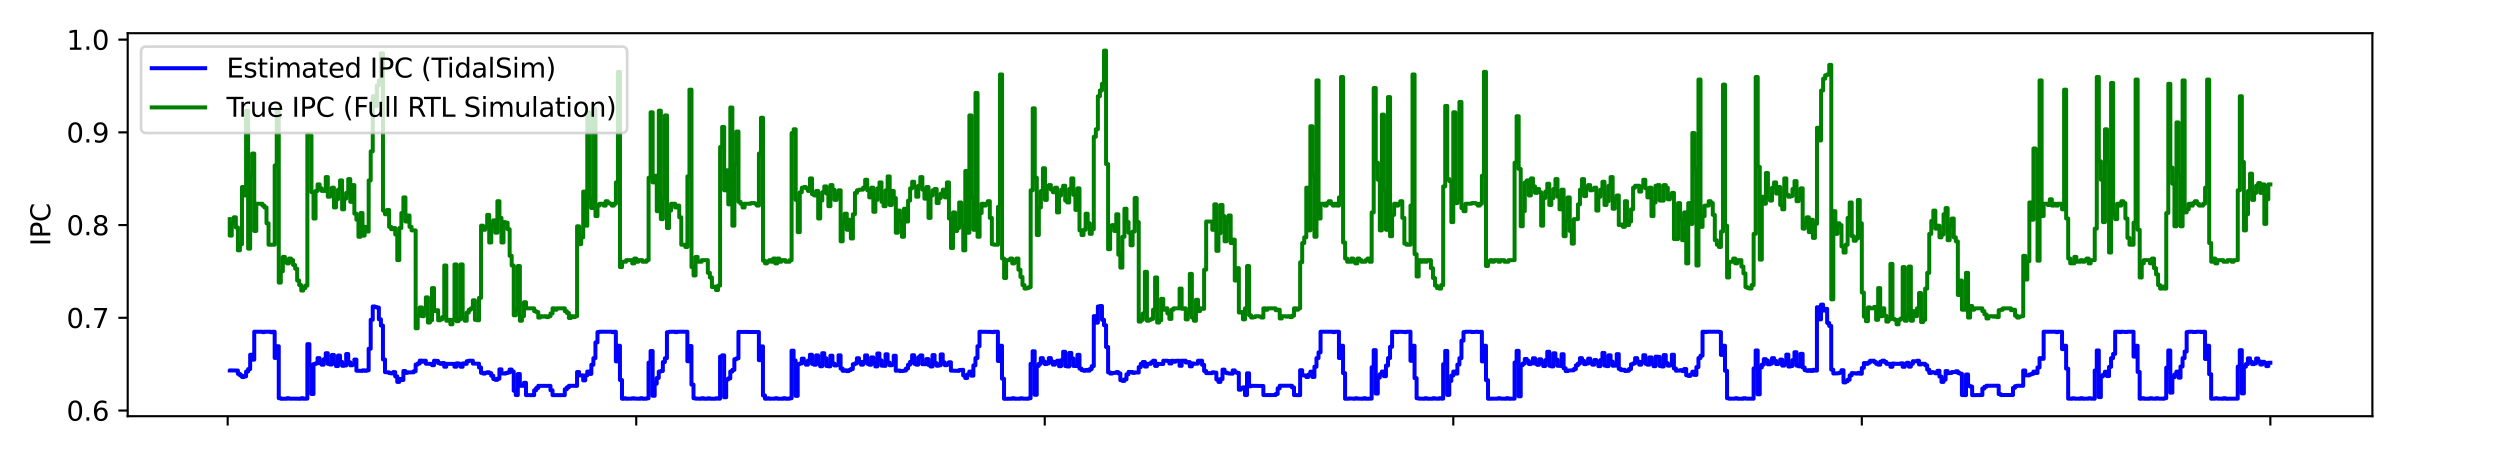 <?xml version="1.0" encoding="UTF-8" standalone="no"?>
<svg
   width="936pt"
   height="168.26pt"
   viewBox="0 0 936 168.26"
   version="1.1"
   id="svg262"
   sodipodi:docname="coremark_results_truncated.svg"
   inkscape:version="1.4 (e7c3feb100, 2024-10-09)"
   xmlns:inkscape="http://www.inkscape.org/namespaces/inkscape"
   xmlns:sodipodi="http://sodipodi.sourceforge.net/DTD/sodipodi-0.dtd"
   xmlns:xlink="http://www.w3.org/1999/xlink"
   xmlns="http://www.w3.org/2000/svg"
   xmlns:svg="http://www.w3.org/2000/svg"
   xmlns:rdf="http://www.w3.org/1999/02/22-rdf-syntax-ns#"
   xmlns:cc="http://creativecommons.org/ns#"
   xmlns:dc="http://purl.org/dc/elements/1.1/">
  <rect x="0" y="0" width="936" height="168.26" fill="#333333" stroke="none"/>
  <sodipodi:namedview
     id="namedview262"
     pagecolor="#ffffff"
     bordercolor="#000000"
     borderopacity="0.25"
     inkscape:showpageshadow="2"
     inkscape:pageopacity="0.0"
     inkscape:pagecheckerboard="0"
     inkscape:deskcolor="#d1d1d1"
     inkscape:document-units="pt"
     inkscape:zoom="1.5333333"
     inkscape:cx="573.58696"
     inkscape:cy="301.95652"
     inkscape:window-width="3072"
     inkscape:window-height="1682"
     inkscape:window-x="0"
     inkscape:window-y="0"
     inkscape:window-maximized="0"
     inkscape:current-layer="svg262" />
  <defs
     id="defs1">
    <style
       type="text/css"
       id="style1">*{stroke-linejoin: round; stroke-linecap: butt}</style>
  </defs>
  <g
     id="figure_1">
    <g
       id="patch_1"
       transform="scale(1,0.467)"
       style="stroke-width:1.463">
      <path
         d="M 0,360 H 936 V 0 H 0 Z"
         style="fill:#ffffff;stroke-width:2.14"
         id="path1" />
    </g>
    <g
       id="axes_1">
      <g
         id="patch_2">
        <path
           d="M 47.81,155.82 H 888.22 V 12.439 H 47.81 Z"
           style="fill:#ffffff"
           id="path2" />
      </g>
      <g
         id="matplotlib.axis_1">
        <g
           id="xtick_1">
          <g
             id="line2d_1">
            <defs
               id="defs2">
              <path
                 id="me375d8b951"
                 d="M 0,0 V 3.5"
                 style="stroke:#000000;stroke-width:0.8" />
            </defs>
            <g
               id="g2">
              <use
                 xlink:href="#me375d8b951"
                 x="85.246"
                 y="155.82"
                 style="stroke:#000000;stroke-width:0.8"
                 id="use2" />
            </g>
          </g>
        </g>
        <g
           id="xtick_2">
          <g
             id="line2d_2">
            <g
               id="g3">
              <use
                 xlink:href="#me375d8b951"
                 x="238.2"
                 y="155.82"
                 style="stroke:#000000;stroke-width:0.8"
                 id="use3" />
            </g>
          </g>
        </g>
        <g
           id="xtick_3">
          <g
             id="line2d_3">
            <g
               id="g4">
              <use
                 xlink:href="#me375d8b951"
                 x="391.155"
                 y="155.82"
                 style="stroke:#000000;stroke-width:0.8"
                 id="use4" />
            </g>
          </g>
        </g>
        <g
           id="xtick_4">
          <g
             id="line2d_4">
            <g
               id="g5">
              <use
                 xlink:href="#me375d8b951"
                 x="544.11"
                 y="155.82"
                 style="stroke:#000000;stroke-width:0.8"
                 id="use5" />
            </g>
          </g>
        </g>
        <g
           id="xtick_5">
          <g
             id="line2d_5">
            <g
               id="g6">
              <use
                 xlink:href="#me375d8b951"
                 x="697.065"
                 y="155.82"
                 style="stroke:#000000;stroke-width:0.8"
                 id="use6" />
            </g>
          </g>
        </g>
        <g
           id="xtick_6">
          <g
             id="line2d_6">
            <g
               id="g7">
              <use
                 xlink:href="#me375d8b951"
                 x="850.02"
                 y="155.82"
                 style="stroke:#000000;stroke-width:0.8"
                 id="use7" />
            </g>
          </g>
        </g>
      </g>
      <g
         id="matplotlib.axis_2">
        <g
           id="ytick_1">
          <g
             id="line2d_7">
            <defs
               id="defs7">
              <path
                 id="m69e40cefb6"
                 d="M 0,0 H -3.5"
                 style="stroke:#000000;stroke-width:0.8" />
            </defs>
            <g
               id="g8">
              <use
                 xlink:href="#m69e40cefb6"
                 x="47.81"
                 y="153.709"
                 style="stroke:#000000;stroke-width:0.8"
                 id="use8" />
            </g>
          </g>
          <g
             id="text_1">
            <!-- 0.6 -->
            <g
               transform="matrix(0.1,0,0,-0.1,24.907,157.508)"
               id="g11">
              <defs
                 id="defs8">
                <path
                   id="DejaVuSans-30"
                   d="m 2034,4250 q -487,0 -733,-480 -245,-479 -245,-1442 0,-959 245,-1439 246,-480 733,-480 491,0 736,480 246,480 246,1439 0,963 -246,1442 -245,480 -736,480 z m 0,500 q 785,0 1199,-621 414,-620 414,-1801 0,-1178 -414,-1799 -414,-620 -1199,-620 -784,0 -1198,620 -414,621 -414,1799 0,1181 414,1801 414,621 1198,621 z"
                   transform="scale(0.016)" />
                <path
                   id="DejaVuSans-2e"
                   d="m 684,794 h 660 V 0 H 684 Z"
                   transform="scale(0.016)" />
                <path
                   id="DejaVuSans-36"
                   d="m 2113,2584 q -425,0 -674,-291 -248,-290 -248,-796 0,-503 248,-796 249,-292 674,-292 425,0 673,292 248,293 248,796 0,506 -248,796 -248,291 -673,291 z m 1253,1979 v -575 q -238,112 -480,171 -242,60 -480,60 -625,0 -955,-422 -329,-422 -376,-1275 184,272 462,417 279,145 613,145 703,0 1111,-427 408,-426 408,-1160 0,-719 -425,-1154 -425,-434 -1131,-434 -810,0 -1238,620 -428,621 -428,1799 0,1106 525,1764 525,658 1409,658 238,0 480,-47 242,-47 505,-140 z"
                   transform="scale(0.016)" />
              </defs>
              <use
                 xlink:href="#DejaVuSans-30"
                 id="use9" />
              <use
                 xlink:href="#DejaVuSans-2e"
                 x="63.623"
                 id="use10" />
              <use
                 xlink:href="#DejaVuSans-36"
                 x="95.41"
                 id="use11" />
            </g>
          </g>
        </g>
        <g
           id="ytick_2">
          <g
             id="line2d_8">
            <g
               id="g12">
              <use
                 xlink:href="#m69e40cefb6"
                 x="47.81"
                 y="118.992"
                 style="stroke:#000000;stroke-width:0.8"
                 id="use12" />
            </g>
          </g>
          <g
             id="text_2">
            <!-- 0.7 -->
            <g
               transform="matrix(0.1,0,0,-0.1,24.907,122.791)"
               id="g15">
              <defs
                 id="defs12">
                <path
                   id="DejaVuSans-37"
                   d="M 525,4666 H 3525 V 4397 L 1831,0 H 1172 L 2766,4134 H 525 Z"
                   transform="scale(0.016)" />
              </defs>
              <use
                 xlink:href="#DejaVuSans-30"
                 id="use13" />
              <use
                 xlink:href="#DejaVuSans-2e"
                 x="63.623"
                 id="use14" />
              <use
                 xlink:href="#DejaVuSans-37"
                 x="95.41"
                 id="use15" />
            </g>
          </g>
        </g>
        <g
           id="ytick_3">
          <g
             id="line2d_9">
            <g
               id="g16">
              <use
                 xlink:href="#m69e40cefb6"
                 x="47.81"
                 y="84.274"
                 style="stroke:#000000;stroke-width:0.8"
                 id="use16" />
            </g>
          </g>
          <g
             id="text_3">
            <!-- 0.8 -->
            <g
               transform="matrix(0.1,0,0,-0.1,24.907,88.074)"
               id="g19">
              <defs
                 id="defs16">
                <path
                   id="DejaVuSans-38"
                   d="m 2034,2216 q -450,0 -708,-241 -257,-241 -257,-662 0,-422 257,-663 258,-241 708,-241 450,0 709,242 260,243 260,662 0,421 -258,662 -257,241 -711,241 z m -631,268 q -406,100 -633,378 -226,279 -226,679 0,559 398,884 399,325 1092,325 697,0 1094,-325 397,-325 397,-884 0,-400 -227,-679 -226,-278 -629,-378 456,-106 710,-416 255,-309 255,-755 Q 3634,634 3220,271 2806,-91 2034,-91 1263,-91 848,271 434,634 434,1313 q 0,446 256,755 257,310 713,416 z m -231,997 q 0,-362 226,-565 227,-203 636,-203 407,0 636,203 230,203 230,565 0,363 -230,566 -229,203 -636,203 -409,0 -636,-203 -226,-203 -226,-566 z"
                   transform="scale(0.016)" />
              </defs>
              <use
                 xlink:href="#DejaVuSans-30"
                 id="use17" />
              <use
                 xlink:href="#DejaVuSans-2e"
                 x="63.623"
                 id="use18" />
              <use
                 xlink:href="#DejaVuSans-38"
                 x="95.41"
                 id="use19" />
            </g>
          </g>
        </g>
        <g
           id="ytick_4">
          <g
             id="line2d_10">
            <g
               id="g20">
              <use
                 xlink:href="#m69e40cefb6"
                 x="47.81"
                 y="49.557"
                 style="stroke:#000000;stroke-width:0.8"
                 id="use20" />
            </g>
          </g>
          <g
             id="text_4">
            <!-- 0.9 -->
            <g
               transform="matrix(0.1,0,0,-0.1,24.907,53.356)"
               id="g23">
              <defs
                 id="defs20">
                <path
                   id="DejaVuSans-39"
                   d="m 703,97 v 575 q 238,-113 481,-172 244,-59 479,-59 625,0 954,420 330,420 377,1277 -181,-269 -460,-413 -278,-144 -615,-144 -700,0 -1108,423 -408,424 -408,1159 0,718 425,1152 425,435 1131,435 810,0 1236,-621 427,-620 427,-1801 Q 3622,1225 3098,567 2575,-91 1691,-91 1453,-91 1209,-44 966,3 703,97 Z m 1256,1978 q 425,0 673,290 249,291 249,798 0,503 -249,795 -248,292 -673,292 -425,0 -673,-292 -248,-292 -248,-795 0,-507 248,-798 248,-290 673,-290 z"
                   transform="scale(0.016)" />
              </defs>
              <use
                 xlink:href="#DejaVuSans-30"
                 id="use21" />
              <use
                 xlink:href="#DejaVuSans-2e"
                 x="63.623"
                 id="use22" />
              <use
                 xlink:href="#DejaVuSans-39"
                 x="95.41"
                 id="use23" />
            </g>
          </g>
        </g>
        <g
           id="ytick_5">
          <g
             id="line2d_11">
            <g
               id="g24">
              <use
                 xlink:href="#m69e40cefb6"
                 x="47.81"
                 y="14.84"
                 style="stroke:#000000;stroke-width:0.8"
                 id="use24" />
            </g>
          </g>
          <g
             id="text_5">
            <!-- 1.0 -->
            <g
               transform="matrix(0.1,0,0,-0.1,24.907,18.639)"
               id="g27">
              <defs
                 id="defs24">
                <path
                   id="DejaVuSans-31"
                   d="M 794,531 H 1825 V 4091 L 703,3866 v 575 l 1116,225 h 631 V 531 H 3481 V 0 H 794 Z"
                   transform="scale(0.016)" />
              </defs>
              <use
                 xlink:href="#DejaVuSans-31"
                 id="use25" />
              <use
                 xlink:href="#DejaVuSans-2e"
                 x="63.623"
                 id="use26" />
              <use
                 xlink:href="#DejaVuSans-30"
                 x="95.41"
                 id="use27" />
            </g>
          </g>
        </g>
        <g
           id="text_6">
          <!-- IPC -->
          <g
             transform="matrix(0,-0.1,-0.1,0,18.827,92.111)"
             id="g30">
            <defs
               id="defs27">
              <path
                 id="DejaVuSans-49"
                 d="m 628,4666 h 631 V 0 H 628 Z"
                 transform="scale(0.016)" />
              <path
                 id="DejaVuSans-50"
                 d="M 1259,4147 V 2394 h 794 q 441,0 681,228 241,228 241,650 0,419 -241,647 -240,228 -681,228 z m -631,519 h 1425 q 785,0 1186,-355 402,-355 402,-1039 0,-691 -402,-1044 -401,-353 -1186,-353 H 1259 V 0 H 628 Z"
                 transform="scale(0.016)" />
              <path
                 id="DejaVuSans-43"
                 d="m 4122,4306 v -665 q -319,297 -680,443 -361,147 -767,147 -800,0 -1225,-489 -425,-489 -425,-1414 0,-922 425,-1411 425,-489 1225,-489 406,0 767,147 361,147 680,444 V 359 Q 3791,134 3420,21 3050,-91 2638,-91 1578,-91 968,557 359,1206 359,2328 q 0,1125 609,1773 610,649 1670,649 418,0 788,-111 371,-111 696,-333 z"
                 transform="scale(0.016)" />
            </defs>
            <use
               xlink:href="#DejaVuSans-49"
               id="use28" />
            <use
               xlink:href="#DejaVuSans-50"
               x="29.492"
               id="use29" />
            <use
               xlink:href="#DejaVuSans-43"
               x="89.795"
               id="use30" />
          </g>
        </g>
      </g>
      <g
         id="line2d_12">
        <path
           d="m 86.01,138.699 v -0.02 l 3.059,0.057 v 1.237 h 0.765 v 0.555 h 0.765 v 0.634 h 0.765 v -0.24 h 0.765 v -1.816 h 0.765 v -0.908 h 0.765 v -5.375 h 0.765 v 1.835 h 0.765 v -10.463 l 3.059,0.003 v 0.141 h 0.765 v -0.141 h 2.294 v 0.195 h 0.765 v -0.195 h 0.765 v 9.817 h 0.765 v -4.384 h 0.765 v 19.46 h 0.765 v 0.195 h 2.294 v -0.186 h 0.765 v 0.151 l 4.589,0.035 v -0.195 h 0.765 v 0.195 l 1.53,-0.035 v -20.417 h 0.765 v 7.834 h 0.765 v 10.853 h 0.765 v -11.221 h 0.765 v -0.245 h 0.765 v -1.975 h 0.765 v 1.898 h 0.765 v 0.562 h 0.765 v -2.032 h 0.765 v -2.263 h 0.765 v 3.991 h 0.765 v 0.234 h 0.765 v -3.591 h 0.765 v 3.168 h 0.765 v 1.015 h 0.765 v -3.939 h 0.765 v 2.351 h 0.765 v 1.466 h 0.765 v -0.125 h 0.765 v -4.28 h 0.765 v 3.099 h 0.765 v 1.123 h 0.765 v -0.252 h 0.765 v -1.886 h 0.765 v 4.168 l 2.294,0.079 v -0.21 h 0.765 v 0.173 h 0.765 v -0.205 h 0.765 v -8.043 h 0.765 v -10.863 h 0.765 v -4.988 h 0.765 v 0.215 h 0.765 v 0.221 h 0.765 v 4.374 h 0.765 v 2.349 h 0.765 v 12.685 h 0.765 v 4.757 l 1.53,0.087 v 0.26 h 0.765 v 0.123 h 0.765 v -0.492 h 0.765 v 1.604 h 0.765 v 2.074 h 0.765 v -1.108 h 0.765 v 0.381 h 0.765 v -3.354 h 0.765 v 0.696 h 0.765 v -0.182 l 2.294,-0.025 v -0.405 h 0.765 v -2.506 h 0.765 v -0.4 h 0.765 v -1.076 h 0.765 v 0.423 h 0.765 v -0.38 h 0.765 v 1.132 l 2.294,0.04 v 0.494 h 0.765 v -1.667 l 1.53,0.093 v 0.779 h 0.765 v 0.301 h 0.765 v -0.314 h 0.765 v 1.387 h 0.765 v -1.076 h 3.059 v 1.071 h 0.765 V 136.03 h 0.765 v 0.193 h 0.765 v 1.091 h 0.765 v -1.251 h 0.765 v 0.156 h 0.765 v -0.991 h 0.765 v -0.178 h 1.53 v 1.077 l 2.294,0.041 v 1.421 h 0.765 v 2.012 h 0.765 v 0.263 h 0.765 v -0.288 h 0.765 v -0.204 h 0.765 v 0.334 h 0.765 v 0.973 h 0.765 v 1.206 h 0.765 v 0.333 h 0.765 v -0.455 h 0.765 v -3.478 h 0.765 v 1.514 l 1.53,0.076 v -0.23 h 0.765 v -0.192 h 0.765 v -1.1 h 0.765 v 0.765 h 0.765 v 7.175 h 0.765 v 1.61 h 0.765 v -7.883 h 0.765 v 4.424 h 1.53 v -1.131 h 0.765 v 4.632 h 3.059 v -1.838 h 0.765 v -0.84 h 0.765 v -0.807 h 4.589 v 1.656 h 0.765 v 1.83 h 4.589 v -2.207 h 0.765 v -0.702 h 0.765 v -0.592 l 3.059,0.015 v -5.177 h 0.765 v 1.261 l 1.53,-0.007 v 1.88 h 0.765 v -1.882 h 0.765 v -1.429 h 0.765 v 0.887 h 0.765 v -3.424 h 0.765 v -2.467 h 0.765 v -5.9 h 0.765 v -3.862 h 0.765 v -0.141 h 4.589 v 0.141 h 0.765 v -0.141 h 0.765 v 11.104 h 0.765 v -5.857 h 0.765 v 12.829 h 0.765 v 7.012 h 0.765 v -0.163 h 0.765 v 0.163 l 2.294,-0.035 v -0.151 h 0.765 v 0.151 l 2.294,0.035 v -0.195 h 0.765 v 0.195 h 1.53 v -0.173 h 0.765 v -13.337 h 0.765 v -4.35 h 0.765 v 16.751 h 0.765 v -4.523 h 0.765 v -2.15 h 0.765 v -2.397 h 0.765 v -0.205 h 0.765 v -3.349 h 0.765 v -1.432 h 0.765 V 124.375 h 0.765 v -0.154 l 2.294,-0.024 v 0.141 h 0.765 v -0.141 h 3.824 v 11.047 h 0.765 v -5.69 h 0.765 v 14.454 h 0.765 v 5.091 h 0.765 v 0.151 l 2.294,0.035 v -0.195 h 0.765 v 0.195 h 1.53 v -0.163 h 0.765 v 0.163 l 2.294,-1.1e-4 v -0.186 h 0.765 v 0.151 h 0.765 v -15.729 h 0.765 v -0.488 h 0.765 v 15.705 h 0.765 v -6.632 h 0.765 v -0.429 h 0.765 v -2.571 h 0.765 v -0.622 h 0.765 v -3.987 h 0.765 v -0.326 h 0.765 v -9.903 l 7.648,0.043 v 10.536 h 0.765 v -5.155 h 0.765 v 18.374 h 0.765 v 1.218 h 0.765 v -0.163 h 0.765 v 0.163 l 2.294,-0.035 v -0.151 h 0.765 v 0.186 h 2.294 v -0.195 h 0.765 v 0.195 h 1.53 v -0.173 h 0.765 v -17.824 h 0.765 v 3.715 h 0.765 v 13.215 h 0.765 v -11.89 h 0.765 v -0.236 h 0.765 v -1.815 h 0.765 v 1.504 h 0.765 v 0.755 h 0.765 v -1.528 h 0.765 v -2.193 h 0.765 v 3.42 h 0.765 v 0.312 h 0.765 v -3.483 h 0.765 v 3.139 h 0.765 v 0.918 h 0.765 v -4.869 h 0.765 v 1.886 h 0.765 v 2.86 h 0.765 v 0.155 h 0.765 v -3.986 h 0.765 v 2.953 h 0.765 v 0.708 h 0.765 v -0.207 h 0.765 v -3.586 h 0.765 v 4.968 h 0.765 v 0.836 h 0.765 v -0.179 h 0.765 v 0.283 h 0.765 v -0.385 h 0.765 v -0.408 h 0.765 v -1.785 h 0.765 v -0.306 h 0.765 v -1.939 h 0.765 v 1.362 h 0.765 v 1.057 h 0.765 v -1.082 h 0.765 v -2.402 h 0.765 v 3.131 h 0.765 v 0.368 h 0.765 v -2.748 h 0.765 v 2.111 h 0.765 v 1.256 h 0.765 v -4.834 h 0.765 v 2.582 h 0.765 v 1.988 l 1.53,0.071 v -4.338 h 0.765 v 3.115 h 0.765 v 0.994 h 0.765 v -0.249 h 0.765 v -3.31 h 0.765 v 5.608 l 1.53,-0.078 v 0.197 l 1.53,-0.051 v -0.143 h 0.765 v -0.759 h 0.765 v -1.428 h 0.765 v -1.055 h 0.765 v -2.488 h 0.765 v 3.189 h 0.765 v 0.339 h 0.765 v -2.758 h 0.765 v -0.697 h 0.765 v 3.292 l 1.53,-0.02 v -1.919 h 0.765 v 2.212 h 0.765 v 0.576 h 0.765 v -4.268 h 0.765 v 2.997 h 0.765 v 0.991 h 0.765 v -0.19 h 0.765 v -4.048 h 0.765 v 2.992 h 0.765 v 1.036 h 0.765 v -0.301 h 0.765 v -0.793 h 0.765 v 3.133 l 3.059,0.091 v -0.298 l 1.53,-0.106 v 2.111 h 0.765 v 0.961 h 0.765 v -1.314 h 0.765 v -1.1 h 0.765 v 1.547 h 0.765 v -3.85 h 0.765 v -2.73 h 0.765 v -4.454 h 0.765 v -5.422 l 4.589,0.07 v 0.071 h 0.765 v -0.141 h 1.53 v 10.954 h 0.765 v -5.707 h 0.765 v 12.344 h 0.765 v 7.515 l 3.059,-0.018 v -0.195 h 0.765 v 0.195 h 2.294 v -0.186 h 0.765 v 0.151 l 2.294,0.035 v -0.195 h 0.765 v -12.876 h 0.765 v -4.714 h 0.765 v 16.311 h 0.765 v -10.817 h 0.765 v -0.796 h 0.765 v -2.113 h 0.765 v 1.253 h 0.765 v 0.961 H 391.92 v -0.239 h 0.765 v -1.99 h 0.765 v 1.272 h 0.765 v 1.201 h 0.765 v -1.058 h 0.765 v -0.424 h 0.765 v 2.039 h 0.765 v -2.252 h 0.765 V 131.694 h 0.765 v 5.344 h 0.765 v 0.177 h 0.765 v -5.087 h 0.765 v 2.076 h 0.765 v 2.803 l 1.53,0.035 v -4.197 h 0.765 v 5.175 h 0.765 v 0.538 h 0.765 v 0.26 h 0.765 v -0.301 h 0.765 v 0.254 h 0.765 v -0.613 h 0.765 v -1.077 h 0.765 V 118.353 h 0.765 v 2.445 h 0.765 v -6.053 h 0.765 v -0.167 h 0.765 v 5.146 h 0.765 v 2.039 h 0.765 v 8.156 h 0.765 v 9.489 h 0.765 v 0.439 h 0.765 v -0.175 l 1.53,-0.101 v -0.257 h 0.765 v 0.491 h 0.765 v 2.527 h 0.765 v 0.276 h 0.765 v -0.588 h 0.765 v -1.877 h 0.765 v -0.905 l 1.53,0.054 v 0.329 h 0.765 v -0.193 l 1.53,0.048 v -2.03 h 0.765 v -1.223 h 0.765 v -0.7 h 0.765 v 1.708 h 0.765 v -1.011 h 1.53 v -0.559 h 0.765 v -0.61 h 0.765 v 1.942 h 0.765 v -0.77 l 2.294,0.059 v -1.232 h 1.53 v 0.115 h 0.765 v 0.918 h 0.765 v -1.01 h 0.765 v 0.343 h 0.765 v -0.343 l 1.53,-0.023 v 1.911 h 0.765 v -1.911 h 1.53 v 0.674 h 0.765 v -0.17 h 0.765 v 1.598 h 0.765 v -1.089 h 0.765 v 0.156 l 1.53,-0.095 v -1.074 h 1.53 v 1.532 h 0.765 v 2.303 h 0.765 v 0.808 l 2.294,0.011 v -0.308 h 0.765 v 0.115 h 0.765 v 2.546 h 0.765 v 0.926 h 0.765 v -1.076 h 0.765 v -3.522 h 0.765 v 1.056 h 0.765 v 0.251 h 0.765 v 0.152 l 1.53,0.046 v -1.221 h 0.765 v 0.729 h 0.765 v 0.212 h 0.765 v 6.293 h 0.765 v -0.673 h 0.765 v -0.197 h 0.765 v 2.868 h 0.765 v -8.155 h 0.765 v 4.861 h 0.765 v -0.165 l 4.589,0.07 v 3.384 l 4.589,0.005 v -0.398 h 0.765 v -2.098 h 0.765 v -0.986 h 4.589 v 0.618 h 0.765 v 2.865 l 2.294,0.042 v -9.342 h 0.765 v 1.9 l 1.53,0.063 v 0.575 h 0.765 v -0.869 h 0.765 v -1.111 h 0.765 v 1.971 h 0.765 v -3.831 h 0.765 v -3.223 h 0.765 v -2.166 h 0.765 v -7.713 h 4.589 v 0.141 h 0.765 v -0.141 h 1.53 v 9.835 h 0.765 v -4.588 h 0.765 v 10.246 h 0.765 v 9.595 l 1.53,-0.02 v -0.114 l 1.53,0.098 v 0.035 h 0.765 v -0.186 h 0.765 v 0.151 l 2.294,0.035 v -0.195 h 0.765 v 0.195 l 2.294,-0.035 V 137.492 h 0.765 v -6.41 h 0.765 v 16.27 h 0.765 v -5.97 h 0.765 v -1.27 h 0.765 v -1.008 h 0.765 v 1.742 h 0.765 v -3.981 h 0.765 v -2.808 h 0.765 v -4.216 h 0.765 v -5.646 h 1.53 v 0.141 h 0.765 v -0.141 l 2.294,0.07 v 0.071 h 0.765 v -0.141 h 1.53 v 10.887 h 0.765 v -5.64 h 0.765 v 12.135 h 0.765 v 7.52 h 0.765 v 0.151 l 2.294,0.035 v -0.195 h 0.765 v 0.195 h 2.294 v -0.186 h 0.765 v 0.151 l 1.53,0.035 v -0.186 h 0.765 v 0.151 h 0.765 v -12.893 h 0.765 v -4.974 h 0.765 V 147.851 h 0.765 v -5.227 h 0.765 v -2.018 H 544.11 v -1.5 h 0.765 v 0.78 h 0.765 v -3.378 h 0.765 v -2.404 h 0.765 v -6.563 h 0.765 v -3.202 h 0.765 v -0.141 h 2.294 v 0.141 l 1.53,-0.071 v -0.07 h 0.765 v 0.114 l 1.53,-0.102 v 11.11 h 0.765 v -5.875 h 0.765 v 12.888 h 0.765 v 6.952 l 3.824,-0.035 v -0.151 h 0.765 v 0.151 l 2.294,0.035 v -0.195 h 0.765 v 0.195 l 2.294,-0.035 v -13.519 h 0.765 v -4.374 h 0.765 v 17.028 h 0.765 v -11.672 h 0.765 v -0.631 h 0.765 v -1.681 h 0.765 v 0.727 h 0.765 v 1.176 h 0.765 v -0.27 h 0.765 v -1.904 h 0.765 v 1.999 h 0.765 v 0.446 h 0.765 v -2.066 h 0.765 v 1.461 h 0.765 v 1.08 h 0.765 v -2.208 h 0.765 v -3.147 h 0.765 v 5.253 h 0.765 v 0.24 h 0.765 v -4.913 h 0.765 v 2.393 h 0.765 v 2.28 l 1.53,0.075 v -4.397 h 0.765 v 5.266 h 0.765 v 1.039 h 0.765 v -0.205 l 2.294,-0.094 v -0.466 h 0.765 v -1.386 h 0.765 v -0.651 h 0.765 v -2.037 h 0.765 v 0.99 h 0.765 v 1.249 h 0.765 v -0.25 h 0.765 v -1.811 h 0.765 v 1.584 h 0.765 v 0.685 h 0.765 v -1.744 h 0.765 v 0.55 h 0.765 v 1.739 h 0.765 v -2.259 h 0.765 v -2.687 h 0.765 v 4.749 h 0.765 v 0.188 h 0.765 v -4.051 h 0.765 v 2.361 h 0.765 v 1.565 l 1.53,-0.073 v -4.291 h 0.765 v 5.538 h 0.765 v 0.448 h 0.765 v -0.149 h 0.765 v 0.488 l 1.53,-0.11 v -0.632 h 0.765 v -1.784 h 0.765 v -0.324 h 0.765 v -1.981 h 0.765 v 1.297 h 0.765 v 1.162 h 0.765 v -1.059 h 0.765 v -2.483 h 0.765 v 3.183 h 0.765 v 0.352 h 0.765 v -2.728 h 0.765 v 2.337 h 0.765 v 0.955 h 0.765 v -3.573 l 1.53,0.097 v 3.392 h 0.765 v 0.201 h 0.765 v -4.271 h 0.765 v 3.027 h 0.765 v 0.948 h 0.765 v -0.181 h 0.765 v -3.923 h 0.765 v 5.175 h 0.765 v 0.817 l 1.53,-0.078 v -0.143 h 0.765 v 0.35 h 0.765 v -0.767 h 0.765 v 2.331 h 0.765 v 0.264 h 0.765 v -0.515 h 0.765 v -1.079 h 0.765 v 1.207 h 0.765 v -2.936 h 0.765 v -3.363 h 0.765 v -0.921 h 0.765 v -8.959 h 0.765 v 0.141 h 0.765 v -0.141 h 4.589 v 0.141 h 0.765 v 8.545 h 0.765 v -3.44 h 0.765 v 9.383 h 0.765 v 10.295 h 0.765 v 0.163 l 2.294,-0.035 v -0.151 h 0.765 v 0.186 h 2.294 v -0.186 h 0.765 v 0.151 l 3.059,0.032 v -11.333 h 0.765 v -6.738 h 0.765 v 16.439 h 0.765 v -10.072 h 0.765 v -1.059 h 0.765 v -2.049 h 0.765 v 0.526 h 0.765 v 1.428 h 0.765 v -0.283 h 0.765 v -2.043 h 0.765 v 0.995 h 0.765 v 1.229 h 0.765 v -0.266 h 0.765 v -1.41 h 0.765 v 2.245 h 0.765 v -0.671 h 0.765 v -3.444 h 0.765 v 4.461 h 0.765 v -0.19 h 0.765 v -2.22 h 0.765 v -2.952 h 0.765 v 5.039 h 0.765 v 0.239 h 0.765 v -4.668 h 0.765 v 5.125 h 0.765 v 0.991 h 0.765 v 0.251 h 0.765 v -0.27 h 0.765 v 0.311 h 0.765 v -0.423 h 0.765 v 0.299 h 0.765 v -23.719 h 0.765 v 4.534 h 0.765 v -5.528 h 0.765 v 2.207 h 0.765 v -0.612 h 0.765 v 5.266 h 0.765 v 1.115 h 0.765 v 16.39 h 0.765 v 1.428 l 1.53,-0.046 v -0.067 h 0.765 v -0.218 h 0.765 v -0.894 h 0.765 v 4.558 h 0.765 v -0.39 h 0.765 v -0.611 h 0.765 V 140.522 h 0.765 v -0.852 l 1.53,0.104 v 0.112 h 0.765 v -0.29 H 696.3 v 0.318 h 0.765 v -2.171 h 0.765 v -1.813 h 0.765 v 0.293 h 0.765 v -0.468 h 0.765 v -0.682 l 1.53,-0.023 v 0.511 h 0.765 v 0.658 h 0.765 v 0.318 h 0.765 v -1.122 h 0.765 v -0.366 h 0.765 v 0.452 h 0.765 v 0.721 l 1.53,-0.004 v 1.107 h 0.765 v -1.223 h 0.765 v 0.119 h 2.294 v -0.193 h 0.765 v 1.308 h 0.765 v -1.115 h 0.765 v -0.392 h 0.765 v 1.453 h 0.765 v -1.061 h 0.765 v -1 l 1.53,0.094 v -0.243 h 0.765 v 1.377 h 0.765 v -0.231 h 1.53 v 0.553 h 0.765 v 1.638 h 0.765 v 1.224 h 0.765 v -0.298 h 0.765 v 0.129 h 0.765 v 0.29 h 0.765 v -0.922 h 0.765 v 2.154 h 0.765 v 1.998 h 0.765 v -0.849 h 0.765 v -3.212 h 0.765 v 0.808 l 1.53,-0.106 v -0.312 l 1.53,-0.018 v -0.285 h 0.765 v 0.631 h 0.765 v 0.289 h 0.765 v 7.971 l 1.53,0.042 v -7.732 h 0.765 v 4.207 h 0.765 v 0.324 h 0.765 v 3.201 l 3.824,-0.042 v -2.442 h 0.765 v -0.653 h 0.765 v -0.388 h 4.589 v 3.131 h 0.765 v 0.353 l 4.589,-0.01 v -2.682 h 0.765 v -0.65 h 0.765 v -0.141 l 2.294,0.024 v -5.729 h 0.765 v 1.804 l 1.53,0.023 v -0.338 h 0.765 v -0.251 h 0.765 v -0.828 h 0.765 v 0.515 h 0.765 v -2.071 h 0.765 v -3.493 h 0.765 v 0.262 h 0.765 v -10.142 h 4.589 v 0.141 h 0.765 v -0.141 h 1.53 v 6.506 h 0.765 v -1.256 h 0.765 v 8.578 h 0.765 v 11.225 l 1.53,0.035 v -0.166 h 0.765 v 0.135 l 2.294,0.03 v -0.195 h 0.765 v 0.195 l 2.294,-0.035 v -0.151 h 0.765 v 0.151 l 1.53,0.035 v -10.566 h 0.765 v -7.509 h 0.765 v 17.479 h 0.765 v -7.753 h 0.765 v -0.649 h 0.765 v -1.117 h 0.765 v 1.634 h 0.765 v -3.437 h 0.765 v -3.29 h 0.765 v -1.572 h 0.765 v -8.308 h 1.53 v 0.141 h 0.765 v -0.141 l 1.53,0.07 v 0.044 h 0.765 v -0.115 l 2.294,0.001 v 9.328 h 0.765 v -4.081 h 0.765 v 9.81 h 0.765 v 10.031 h 0.765 v -0.195 h 0.765 v 0.195 h 2.294 v -0.186 h 0.765 v 0.151 l 1.53,0.035 v -0.186 h 0.765 v 0.151 l 2.294,0.035 v -0.195 h 0.765 v -11.418 h 0.765 v -6.461 h 0.765 v 15.801 h 0.765 v -5.752 h 0.765 v -1.057 h 0.765 v -1.062 h 0.765 v 2.248 h 0.765 v -4.176 h 0.765 v -3.137 h 0.765 v -2.46 h 0.765 v -7.278 h 0.765 v -0.141 h 1.53 v 0.124 l 1.53,-0.057 v -0.067 h 1.53 v 0.141 h 0.765 v -0.141 h 0.765 v 10.199 h 0.765 v -4.944 h 0.765 v 10.631 h 0.765 v 9.202 l 1.53,-0.035 v -0.151 h 0.765 v 0.151 l 2.294,0.035 v -0.195 h 0.765 v 0.195 l 4.589,-0.035 v -11.983 h 0.765 v -6.175 h 0.765 v 16.201 h 0.765 v -10.006 h 0.765 v -0.971 h 0.765 v -2.155 h 0.765 v 1.29 h 0.765 v 0.876 h 0.765 v -0.268 h 0.765 v -1.84 h 0.765 v 1.085 h 0.765 v 1.166 h 0.765 v -1.008 h 0.765 v 0.409 H 848.49 v 1.213 h 0.765 v -1.269 h 0.765 v 0"
           clip-path="url(#pe5ddfdce09)"
           style="fill:none;stroke:#0000ff;stroke-width:1.5;stroke-linecap:square"
           id="path30" />
      </g>
      <g
         id="line2d_13">
        <path
           d="m 86.01,82.035 v 6.182 h 0.765 v -4.834 h 0.765 v -2.027 h 0.765 v 3.805 h 0.765 v 8.558 h 0.765 v -2.3 h 0.765 V 70.025 h 0.765 v 3.158 h 0.765 v -31.736 h 0.765 v 51.648 h 0.765 V 65.537 h 0.765 v -8.062 h 0.765 v 29.003 h 0.765 V 76.274 h 2.294 v 0.704 h 0.765 v 0.7 h 0.765 v 5.928 h 0.765 v 8.023 h 2.294 V 61.95 h 0.765 V 41.151 h 0.765 V 105.796 h 0.765 v -4.229 h 0.765 v -5.384 h 0.765 v 1.819 h 0.765 v 0.601 h 0.765 v -1.811 h 0.765 v 0.606 h 0.765 v 1.803 h 0.765 v 1.385 h 0.765 v 4.451 h 0.765 v 1.701 h 0.765 v 2.048 h 0.765 v -0.927 h 0.765 v -0.934 h 0.765 V 50.368 h 0.765 v 0.28 h 0.765 v 21.33 h 0.765 v 9.832 h 0.765 V 71.492 h 0.765 v -2.452 h 0.765 v 1.476 h 0.765 v 0.976 h 1.53 v -5.197 h 0.765 v 7.368 h 0.765 v -0.24 h 0.765 v -3.153 h 0.765 v 7.407 h 0.765 v -3.06 h 0.765 v -3.614 h 0.765 v -3.456 h 0.765 v 10.826 h 0.765 v -3.995 h 0.765 v -2.161 h 0.765 V 67.049 h 0.765 v 8.518 h 0.765 v -6.28 h 0.765 v 10.701 h 0.765 v 2.273 h 0.765 v 6.388 h 0.765 v -8.89 h 0.765 v 8.459 h 0.765 v -3.278 h 0.765 v 1.758 h 0.765 V 67.549 h 0.765 V 56.672 h 0.765 V 36.029 h 0.765 v 3.632 h 0.765 V 32.001 h 0.765 v -1.893 h 0.765 V 19.971 h 0.765 v 58.867 h 0.765 v 1.379 h 0.765 v -1.61 h 0.765 v 6.333 h 0.765 v 0.882 h 0.765 v -0.44 h 0.765 v 2.404 h 0.765 v 9.615 h 0.765 V 85.381 h 0.765 v -5.623 h 0.765 v -5.856 h 0.765 v 9.032 h 0.765 v -2.262 h 0.765 v 4.266 h 0.765 v 1.32 h 1.53 v 36.653 h 0.765 v -4.701 h 0.765 v -3.121 h 0.765 v 3.292 h 0.765 v -2.942 h 0.765 v -4.095 h 0.765 v 9.406 h 0.765 v -0.841 h 0.765 v -12.052 h 0.765 v 8.628 h 0.765 v -0.348 h 0.765 v 3.772 h 0.765 v -0.338 h 0.765 v -0.849 h 0.765 V 99.401 h 0.765 v 20.679 h 0.765 v -0.338 h 0.765 v 1.679 h 0.765 v -1.679 h 0.765 V 99.003 h 0.765 v 21.246 h 0.765 v -0.675 h 0.765 V 99.003 h 0.765 v 20.231 h 0.765 v 0.846 h 0.765 v -3.073 h 0.765 v -1.042 h 0.765 v -0.524 h 0.765 v -3.013 h 0.765 v 7.315 h 0.765 v 0.169 h 0.765 v -8.384 h 0.765 V 84.496 h 0.765 v 1.544 h 0.765 v -1.101 h 0.765 v -4.494 h 0.765 v 10.339 h 0.765 v -6.509 h 0.765 v -1.789 h 0.765 v 4.648 h 0.765 V 75.33 h 0.765 v 6.252 h 0.765 v 9.202 h 0.765 v -7.625 h 0.765 v 0.224 h 0.765 v 2.438 h 0.765 v 9.955 h 0.765 v 3.625 h 0.765 V 118.04 h 0.765 v -2.075 h 0.765 V 99.599 h 0.765 v 20.481 h 0.765 v -1.698 h 0.765 v -5.239 h 0.765 v 2.298 h 3.059 v 1.046 h 0.765 v 0.347 h 0.765 v 2.06 h 0.765 v -0.512 h 0.765 v 0.171 h 0.765 v -0.171 h 0.765 v 0.341 h 0.765 v -0.341 h 0.765 v -1.03 h 0.765 v -1.911 h 0.765 v 0.524 h 0.765 v -0.524 h 3.059 v 1.046 h 0.765 v 0.693 h 0.765 v 1.885 h 0.765 v -0.682 h 0.765 v 0.341 h 0.765 v -0.341 h 0.765 V 84.718 h 0.765 v 6.7 h 0.765 v -2.555 h 0.765 V 71.734 h 0.765 v 12.762 h 0.765 V 42.038 h 0.765 v 32.342 h 0.765 v 3.531 h 0.765 V 40.854 h 0.765 v 40.047 h 0.765 v -3.924 h 0.765 V 76.274 h 1.53 v 0.704 h 0.765 v -1.648 h 0.765 v 0.708 h 0.765 v 0.235 h 0.765 v 0.704 h 0.765 V 76.274 h 0.765 v -7.977 h 0.765 V 26.904 h 0.765 v 73.091 h 0.765 v -1.993 h 1.53 v -0.604 h 2.294 v 1.205 h 0.765 v -1.811 h 0.765 v 1.21 h 0.765 v -0.604 h 1.53 v 0.604 h 1.53 v -0.604 h 0.765 v -30.853 h 0.765 V 42.038 h 0.765 V 68.296 h 0.765 v -2.506 h 0.765 v 13.278 h 0.765 V 41.447 h 0.765 v 40.588 h 0.765 v -7.655 h 0.765 V 43.213 h 0.765 v 42.168 h 0.765 v -6.543 h 0.765 V 76.274 h 1.53 v 1.404 h 0.765 v -0.7 h 0.765 v 4.378 h 0.765 v 10.273 h 1.53 v 0.84 h 0.765 V 66.043 h 0.765 V 33.562 h 0.765 v 66.434 h 0.765 v 3.126 h 0.765 v -6.938 h 0.765 v 1.819 h 1.53 v -0.604 h 2.294 v 4.754 h 0.765 v 1.739 h 0.765 v 3.596 h 0.765 v -0.187 h 0.765 v 1.301 h 0.765 v -1.676 h 0.765 V 55.052 h 0.765 v -7.507 h 0.765 v 23.704 h 0.765 v -7.494 h 0.765 v 12.754 h 0.765 V 40.259 h 0.765 v 44.238 h 0.765 V 61.43 h 0.765 V 49.244 h 0.765 v 26.322 h 0.765 v 0.707 h 0.765 v 1.404 h 0.765 V 76.274 h 2.294 v -0.235 h 1.53 v 0.235 h 0.765 v 0.704 h 0.765 V 57.475 h 0.765 V 44.089 h 0.765 v 53.512 h 0.765 v 1.003 h 0.765 v -0.601 h 0.765 v -0.604 h 0.765 v 0.604 h 0.765 v -1.21 h 0.765 v 1.811 h 0.765 v -1.811 h 0.765 v 1.21 h 0.765 v -0.604 h 1.53 v 0.604 h 1.53 v -0.604 h 0.765 V 49.807 h 0.765 v -1.41 h 0.765 v 26.459 h 0.765 v 12.06 h 0.765 V 71.977 h 0.765 v -1.706 h 0.765 v -0.245 h 0.765 v 0.49 h 0.765 v 0.976 h 0.765 v -4.694 h 0.765 v 5.904 h 0.765 v 0.481 h 0.765 v -1.692 h 0.765 v 10.317 h 0.765 v -6.716 h 0.765 v -3.116 h 0.765 v -2.197 h 0.765 v 2.681 h 0.765 v 4.751 h 0.765 v -7.924 h 0.765 v 1.718 h 0.765 v 3.851 h 0.765 v -1.913 h 0.765 v -1.695 h 0.765 v 19.111 h 0.765 v -7.2 h 0.765 v -3.171 h 0.765 v 6.053 h 0.765 v -3.78 h 0.765 v 7.032 h 0.765 v -9.076 h 0.765 v -7.998 h 0.765 v -0.971 h 0.765 v -0.244 h 1.53 v -0.734 h 0.765 v -2.972 h 0.765 v 3.949 h 0.765 v 2.654 h 0.765 v -3.632 h 0.765 v 9.028 h 0.765 v -4.443 h 0.765 v -4.34 h 0.765 V 68.296 h 0.765 v 7.27 h 0.765 v 1.645 h 0.765 v -5.963 h 0.765 v -5.205 h 0.765 v 10.701 h 0.765 v -5.252 h 0.765 v 2.65 h 0.765 v 12.992 h 0.765 v -8.296 h 0.765 v 3.873 h 0.765 v 5.938 h 0.765 V 78.143 h 0.765 v 4.792 h 0.765 v -7.842 h 0.765 v -4.577 h 0.765 v -2.468 h 0.765 v 1.978 h 0.765 v 3.638 h 0.765 v -4.13 h 0.765 v -3.239 h 0.765 v 4.71 h 0.765 v 3.375 h 0.765 v -4.354 h 0.765 v 11.557 h 0.765 v -8.399 h 0.765 v -1.935 h 0.765 v -0.488 h 0.765 v 5.278 h 0.765 v -1.897 h 0.765 v -1.681 h 0.765 v -1.456 h 0.765 v 2.898 h 0.765 V 68.296 h 0.765 v 13.512 h 0.765 v 11.078 h 0.765 V 79.529 h 0.765 v 6.95 h 0.765 v -1.098 h 0.765 v -9.578 h 0.765 v 8.915 h 0.765 v 9 h 0.765 V 64.01 h 0.765 v 23.123 h 0.765 V 43.213 h 0.765 v 30.689 h 0.765 v 12.138 h 0.765 V 34.8 h 0.765 v 53.848 h 0.765 v -8.89 h 0.765 V 76.274 h 0.765 v 0.704 h 0.765 V 76.274 h 0.765 v -0.944 h 0.765 v 6.252 h 0.765 v 9.836 h 0.765 v 0.211 h 1.53 V 77.445 h 0.765 V 27.872 h 0.765 v 68.921 h 0.765 v 7.291 h 0.765 v -6.684 h 1.53 v -0.606 h 0.765 v 1.811 h 0.765 v -0.601 h 0.765 v -1.21 h 0.765 v 4.188 h 0.765 v 2.719 h 0.765 v 3.039 h 0.765 v 1.307 h 0.765 v -0.186 h 0.765 v -0.373 h 0.765 V 71.248 h 0.765 V 40.556 h 0.765 v 25.99 h 0.765 v 21.454 h 0.765 V 77.678 h 0.765 v -6.186 h 0.765 v -8.508 h 0.765 v 11.872 H 391.92 v -4.83 h 0.765 v -0.739 h 0.765 v 1.718 h 0.765 v 0.972 h 0.765 v -1.706 h 0.765 v 9.258 h 0.765 v -6.345 h 0.765 v -2.179 h 0.765 v -1.471 h 0.765 v 5.56 h 0.765 v 0.71 h 0.765 v -5.042 h 0.765 v -3.963 h 0.765 v 6.145 h 0.765 v 5.663 h 0.765 v -8.091 h 0.765 v 15.744 h 0.765 v 1.741 h 0.765 v -1.96 h 0.765 v -6.053 h 0.765 v 3.619 h 0.765 v 3.962 h 0.765 v -1.747 h 0.765 V 51.205 h 0.765 v -2.808 h 0.765 V 36.029 h 0.765 v -2.157 h 0.765 v -2.5 h 0.765 V 18.957 h 0.765 v 42.473 h 0.765 v 31.873 h 0.765 v -8.807 h 0.765 v -0.222 h 0.765 v 2.204 h 0.765 v -6.262 h 0.765 V 95.367 h 0.765 v 4.826 h 0.765 V 88.648 h 0.765 V 78.143 h 0.765 v 5.016 h 0.765 v 3.974 h 0.765 v 4.706 h 0.765 v -5.142 h 0.765 v -12.556 h 0.765 v 9.018 h 0.765 V 120.417 h 0.765 v -0.674 h 0.765 v -2.39 h 0.765 v -15.589 h 0.765 v 18.317 h 0.765 v -0.338 h 0.765 v -0.339 h 0.765 v -3.439 h 0.765 v -12.074 h 0.765 v 16.861 h 0.765 v -0.841 h 0.765 v -8.024 h 0.765 v 4.077 h 0.765 v -0.524 h 0.765 v 1.911 h 0.765 v 2.052 h 0.765 v -3.439 h 0.765 v -0.524 h 2.294 v -7.395 h 0.765 v 7.57 h 0.765 v -0.175 h 0.765 v 4.132 h 0.765 v -2.221 h 0.765 v -14.811 h 0.765 v 16.353 h 0.765 v 1.186 h 0.765 v -7.832 h 0.765 v 4.239 h 0.765 v -1.046 h 0.765 v 0.175 h 0.765 v -14.636 h 0.765 V 82.935 h 2.294 v 3.106 h 0.765 v -9.532 h 0.765 v 17.417 h 0.765 v -6.575 h 0.765 V 76.743 h 0.765 v 4.158 h 0.765 v 9.458 h 0.765 v -7.425 h 0.765 v -2.262 h 0.765 V 90.996 h 0.765 v -1.275 h 0.765 V 105.038 h 0.765 v -4.648 h 0.765 v 16.617 h 0.765 v -0.173 h 0.765 v 2.739 h 0.765 v -4.132 h 0.765 V 99.599 h 0.765 v 18.441 h 0.765 v 0.854 h 0.765 v -0.17 h 0.765 v -0.341 h 1.53 v 0.171 h 0.765 v 0.341 h 0.765 v -3.453 h 0.765 v 0.524 h 0.765 v -0.524 h 3.059 v 0.699 h 0.765 v -0.174 h 0.765 v 3.269 h 0.765 v -0.852 h 1.53 v 0.171 h 0.765 v -0.171 h 0.765 v 0.341 h 0.765 v -0.513 h 0.765 v -2.77 h 0.765 v 0.524 h 0.765 v -0.524 h 0.765 V 98.203 h 0.765 V 90.996 h 0.765 v -2.132 h 0.765 V 70.271 h 0.765 v 15.989 h 0.765 V 47.26 h 0.765 V 65.537 h 0.765 v 23.111 h 0.765 V 30.108 h 0.765 v 51.701 h 0.765 V 76.274 h 1.53 v 0.704 h 0.765 v -0.939 h 0.765 v -0.708 h 0.765 v 0.944 h 0.765 v 0.704 h 0.765 V 76.274 h 0.765 v 0.704 h 0.765 v -3.075 h 0.765 V 28.834 h 0.765 v 61.95 h 0.765 v 6.009 h 0.765 v 1.21 h 1.53 v -1.21 h 0.765 v 1.21 h 0.765 v 0.601 h 0.765 v -1.811 h 0.765 v 0.606 h 0.765 v 0.604 h 1.53 v -0.604 h 0.765 v -0.606 h 0.765 v 1.21 h 0.765 V 79.529 h 0.765 V 32.939 h 0.765 v 27.97 h 0.765 v 6.39 h 0.765 v 18.961 h 0.765 V 42.92 h 0.765 v 28.328 h 0.765 v 14.792 h 0.765 V 36.335 h 0.765 v 52.098 h 0.765 v -7.988 h 0.765 V 76.274 h 0.765 v 0.704 h 0.765 V 76.274 h 0.765 v -0.944 h 0.765 v 6.252 h 0.765 v 9.625 h 0.765 v 0.422 h 1.53 V 76.978 h 0.765 V 27.872 h 0.765 v 67.29 h 0.765 v 8.345 h 0.765 v -6.108 h 0.765 v 0.604 h 0.765 v -0.604 h 0.765 v 0.604 h 0.765 v -0.604 h 1.53 v 2.991 h 0.765 v 3.693 h 0.765 v 2.843 h 0.765 v 0.934 h 0.765 v 0.186 h 0.765 v -1.307 h 0.765 V 69.78 h 0.765 V 39.661 h 0.765 V 67.049 h 0.765 v 0.75 h 0.765 V 83.159 H 544.11 V 42.038 h 0.765 v 34.001 h 0.765 v -0.945 h 0.765 V 38.158 h 0.765 v 39.753 h 0.765 v 1.158 h 0.765 V 76.274 h 2.294 v -0.235 h 1.53 v 0.235 h 0.765 v 0.704 h 0.765 V 76.274 h 0.765 V 65.79 h 0.765 V 26.904 h 0.765 V 99.599 h 0.765 v -1.596 h 0.765 v -0.604 h 0.765 v 0.604 h 0.765 v -0.604 h 1.53 v 0.604 h 0.765 v -0.604 h 1.53 v 0.604 h 1.53 v -0.604 h 2.294 V 60.909 h 0.765 V 43.506 h 0.765 v 19.735 h 0.765 v 21.477 h 0.765 v -5.65 h 0.765 V 68.296 h 0.765 v -0.747 h 0.765 v 5.634 h 0.765 v -6.386 h 0.765 v 2.982 h 0.765 v 2.439 h 0.765 v -1.459 h 0.765 v 1.217 h 0.765 v 12.519 h 0.765 V 74.141 h 0.765 v -2.407 h 0.765 v -2.942 h 0.765 v 7.951 h 0.765 v -2.602 h 0.765 v -3.381 h 0.765 V 67.049 h 0.765 v 6.615 h 0.765 v 4.712 h 0.765 v -7.37 h 0.765 v 17.428 h 0.765 v -5.722 h 0.765 v -8.808 h 0.765 v 12.576 h 0.765 v 4.728 h 0.765 v -9.172 h 1.53 v -5.526 h 0.765 v -5.504 h 0.765 V 67.049 h 0.765 v 6.375 h 0.765 v -3.398 h 0.765 v -0.739 h 0.765 v 1.961 h 0.765 v -0.244 h 0.765 v -0.734 h 0.765 v 8.567 h 0.765 v -5.174 h 0.765 v -2.659 h 0.765 v -2.957 h 0.765 v 8.696 h 0.765 v -1.413 h 0.765 v -5.796 h 0.765 v -3.239 h 0.765 v 11.848 h 0.765 v -3.525 h 0.765 v -1.435 h 0.765 v 11.091 h 0.765 v -0.222 h 0.765 v 0.887 h 0.765 v -9.609 h 0.765 v 8.944 h 0.765 v -1.34 h 0.765 v -4.56 h 0.765 v -8.104 h 0.765 v -0.737 h 1.53 v 2.201 h 0.765 v -1.955 h 0.765 v -2.481 h 0.765 v 3.217 h 0.765 v 3.387 h 0.765 v -3.632 h 0.765 v 10.63 h 0.765 v -5.098 h 0.765 v -6.269 h 0.765 v -0.247 h 0.765 v 5.806 h 1.53 v -5.806 h 0.765 v 0.984 h 0.765 v 4.347 h 0.765 v -0.955 h 0.765 v -1.444 h 0.765 V 89.507 h 1.53 V 76.038 h 0.765 v 6.222 h 0.765 v 7.673 h 0.765 V 79.529 h 0.765 v 19.075 h 0.765 V 76.038 h 0.765 v 7.791 h 0.765 V 49.807 h 0.765 v 13.434 h 0.765 v 36.16 h 0.765 V 29.79 h 0.765 v 55.149 h 0.765 v -4.038 h 0.765 v -3.924 h 1.53 v -1.648 h 0.765 v 0.708 h 0.765 v 4.407 h 0.765 v 9.489 h 0.765 v 1.695 h 0.765 v 0.84 h 0.765 v -5.771 h 0.765 V 31.687 h 0.765 v 52.81 h 0.765 v 19.395 h 0.765 v -5.889 h 1.53 v -1.21 h 0.765 v 1.811 h 0.765 v -1.205 h 1.53 v 2.398 h 0.765 v 2.55 h 0.765 v 5.14 h 0.765 v 0.373 h 0.765 v 0.186 h 0.765 v -1.307 h 0.765 V 87.568 h 0.765 V 28.834 h 0.765 v 33.634 h 0.765 v 34.73 h 0.765 V 73.663 h 0.765 v 2.611 h 0.765 V 64.776 h 0.765 v 9.127 h 0.765 v 1.191 h 0.765 v -4.822 h 0.765 V 68.296 h 0.765 v 4.164 h 0.765 v -2.435 h 0.765 v 6.718 h 0.765 v 1.631 h 0.765 V 66.798 h 0.765 v 6.145 h 0.765 v 0.72 h 0.765 v -0.24 h 0.765 v -2.663 h 0.765 v -2.962 h 0.765 v 7.531 h 0.765 v -1.189 h 0.765 v -3.626 h 0.765 v 15.085 h 0.765 v -1.772 h 0.765 v -2.474 h 0.765 v 5.56 h 0.765 v -4.655 h 0.765 v 6.818 h 0.765 v -5.249 h 0.765 V 47.829 h 0.765 v 4.76 h 0.765 V 33.872 h 0.765 v -4.4 h 0.765 v -1.279 h 0.765 v -0.321 h 0.765 v -3.575 h 0.765 v 87.772 h 0.765 V 79.068 h 0.765 v 8.499 h 0.765 v -3.962 h 0.765 v 0.668 h 0.765 v 7.985 h 0.765 v 2.286 h 0.765 v -2.916 h 0.765 V 81.582 h 0.765 v -5.78 h 0.765 v 12.63 h 0.765 v 1.714 h 0.765 v -0.854 h 0.765 V 74.856 H 696.3 v 8.751 h 0.765 v 25.917 h 0.765 v 9.03 h 0.765 v 1.695 h 0.765 v -5.159 h 0.765 v 0.351 h 1.53 v -0.526 h 0.765 v 4.828 h 0.765 v -11.883 h 0.765 v 10.523 h 0.765 v -2.942 h 0.765 v 2.77 h 0.765 v 2.206 h 0.765 v -0.844 h 0.765 V 98.804 h 0.765 v 20.601 h 0.765 v 0.339 h 0.765 v 1.679 h 0.765 v -1.679 h 0.765 v -0.508 h 0.765 V 99.995 h 0.765 v 20.085 h 0.765 v -1.869 h 0.765 V 99.797 h 0.765 v 20.283 h 0.765 v -3.593 h 0.765 v 1.895 h 0.765 v -2.942 h 0.765 v -5.734 h 0.765 V 120.585 h 0.765 v -0.842 h 0.765 v -11.697 h 0.765 v -5.893 h 0.765 V 87.568 h 0.765 v -4.857 h 0.765 v -3.873 h 0.765 v 6.764 h 0.765 v -1.105 h 0.765 v 4.367 h 0.765 v -1.079 h 0.765 v -7.568 h 0.765 v -2.306 h 0.765 v 12.023 h 0.765 v -5.437 h 0.765 v -2.688 h 0.765 v 7.055 h 0.765 v 1.496 h 0.765 v 20.079 h 0.765 v -5.4 h 0.765 v 10.927 h 1.53 v -13.812 h 0.765 v 16.742 h 0.765 v -4.332 h 0.765 v 1.403 h 0.765 v -0.524 h 3.059 v 1.046 h 0.765 v 1.209 h 0.765 v 1.538 h 0.765 v -0.852 h 1.53 v 0.171 h 0.765 v -0.171 h 0.765 v 0.341 h 0.765 v -2.584 h 0.765 v -0.174 h 0.765 v -0.524 h 3.059 v 0.699 h 0.765 v -0.174 h 0.765 v 2.246 h 0.765 v 0.683 h 0.765 v -0.341 h 0.765 v -0.171 h 0.765 V 95.776 h 0.765 v 8.881 h 0.765 v -6.855 h 0.765 v -21.999 h 0.765 v 6.458 h 0.765 v -26.667 h 0.765 v 0.54 h 0.765 v 41.467 h 0.765 V 30.108 h 0.765 v 50.793 h 0.765 V 76.274 h 1.53 v 0.47 h 0.765 v -2.125 h 0.765 v 2.36 h 0.765 V 76.274 h 0.765 v 0.704 h 0.765 V 76.274 h 1.53 v 2.101 h 0.765 V 33.562 h 0.765 v 48.247 h 0.765 v 14.984 h 0.765 v 1.811 h 1.53 v -2.42 h 0.765 v 1.819 h 1.53 v -0.604 h 0.765 v 0.604 h 0.765 v -0.604 h 0.765 v -0.606 h 0.765 v 1.811 h 0.765 v -1.205 h 1.53 V 85.601 h 0.765 V 28.834 h 0.765 v 31.552 h 0.765 v 6.913 h 0.765 v 15.86 h 0.765 V 48.397 h 0.765 v 11.989 h 0.765 v 34.16 h 0.765 V 31.057 h 0.765 v 48.931 h 0.765 v 2.047 h 0.765 V 76.274 h 0.765 v 0.704 h 0.765 v -1.648 h 0.765 v 0.708 h 0.765 v 5.77 h 0.765 v 7.269 h 0.765 v 2.551 h 1.53 v -8.246 h 0.765 V 29.79 h 0.765 v 56.251 h 0.765 v 17.851 h 0.765 v -5.288 h 0.765 v -1.205 h 2.294 v 1.205 h 0.765 v -1.811 h 0.765 v 3.598 h 0.765 v 2.345 h 0.765 v 4.004 h 0.765 v 1.307 h 0.765 v -0.745 h 0.765 v 0.745 h 0.765 V 79.758 h 0.765 V 31.372 h 0.765 v 31.354 h 0.765 v 6.067 h 0.765 v 15.926 h 0.765 V 45.826 h 0.765 V 65.537 h 0.765 v 19.181 h 0.765 V 30.108 h 0.765 v 49.421 h 0.765 v -1.154 h 0.765 V 76.274 h 0.765 v 0.704 h 0.765 v -0.939 h 0.765 v -0.708 h 0.765 v 0.944 h 0.765 v 0.704 h 1.53 V 76.274 h 0.765 v -6.003 h 0.765 V 29.79 h 0.765 V 90.996 h 0.765 v 7.007 h 0.765 v -1.21 h 0.765 v 1.811 h 0.765 v -1.205 h 2.294 v 0.604 h 1.53 v -0.604 h 1.53 v 0.604 h 0.765 v -0.604 h 1.53 v -26.151 h 0.765 V 36.029 h 0.765 v 24.619 h 0.765 v 25.612 h 0.765 v -6.043 h 0.765 v -8.725 h 0.765 v -6.462 h 0.765 v 9.826 h 0.765 v -2.637 h 0.765 v -2.686 h 0.765 V 68.545 h 0.765 v 3.674 h 0.765 v -3.179 h 0.765 V 83.829 H 848.49 v -9.211 h 0.765 v -5.578 h 0.765 v 0"
           clip-path="url(#pe5ddfdce09)"
           style="fill:none;stroke:#008000;stroke-width:1.5;stroke-linecap:square"
           id="path31" />
      </g>
      <g
         id="patch_3">
        <path
           d="M 47.81,155.82 V 12.439"
           style="fill:none;stroke:#000000;stroke-width:0.8;stroke-linecap:square;stroke-linejoin:miter"
           id="path32" />
      </g>
      <g
         id="patch_4">
        <path
           d="M 888.22,155.82 V 12.439"
           style="fill:none;stroke:#000000;stroke-width:0.8;stroke-linecap:square;stroke-linejoin:miter"
           id="path33" />
      </g>
      <g
         id="patch_5">
        <path
           d="M 47.81,155.82 H 888.22"
           style="fill:none;stroke:#000000;stroke-width:0.8;stroke-linecap:square;stroke-linejoin:miter"
           id="path34" />
      </g>
      <g
         id="patch_6">
        <path
           d="M 47.81,12.439 H 888.22"
           style="fill:none;stroke:#000000;stroke-width:0.8;stroke-linecap:square;stroke-linejoin:miter"
           id="path35" />
      </g>
      <g
         id="legend_1">
        <g
           id="patch_7">
          <path
             d="m 54.81,49.796 h 177.977 q 2,0 2,-2 v -28.356 q 0,-2 -2,-2 H 54.81 q -2,0 -2,2 v 28.356 q 0,2 2,2 z"
             style="opacity:0.8;fill:#ffffff;stroke:#cccccc;stroke-linejoin:miter"
             id="path36" />
        </g>
        <g
           id="line2d_14">
          <path
             d="m 56.81,25.538 v 0 h 10 v 0 h 10"
             style="fill:none;stroke:#0000ff;stroke-width:1.5;stroke-linecap:square"
             id="path37" />
        </g>
        <g
           id="text_7">
          <!-- Estimated IPC (TidalSim) -->
          <g
             transform="matrix(0.1,0,0,-0.1,84.81,29.038)"
             id="g60">
            <defs
               id="defs37">
              <path
                 id="DejaVuSans-45"
                 d="M 628,4666 H 3578 V 4134 H 1259 V 2753 H 3481 V 2222 H 1259 V 531 H 3634 V 0 H 628 Z"
                 transform="scale(0.016)" />
              <path
                 id="DejaVuSans-73"
                 d="m 2834,3397 v -544 q -243,125 -506,187 -262,63 -544,63 -428,0 -642,-131 -214,-131 -214,-394 0,-200 153,-314 153,-114 616,-217 l 197,-44 q 612,-131 870,-370 258,-239 258,-667 0,-488 -386,-773 Q 2250,-91 1575,-91 1294,-91 989,-36 684,19 347,128 v 594 q 319,-166 628,-249 309,-82 613,-82 406,0 624,139 219,139 219,392 0,234 -158,359 -157,125 -692,241 l -200,47 q -534,112 -772,345 -237,233 -237,639 0,494 350,762 350,269 994,269 318,0 599,-47 282,-46 519,-140 z"
                 transform="scale(0.016)" />
              <path
                 id="DejaVuSans-74"
                 d="M 1172,4494 V 3500 H 2356 V 3053 H 1172 V 1153 q 0,-428 117,-550 117,-122 477,-122 h 590 V 0 H 1766 Q 1100,0 847,248 594,497 594,1153 V 3053 H 172 v 447 h 422 v 994 z"
                 transform="scale(0.016)" />
              <path
                 id="DejaVuSans-69"
                 d="m 603,3500 h 575 V 0 H 603 Z m 0,1363 h 575 V 4134 H 603 Z"
                 transform="scale(0.016)" />
              <path
                 id="DejaVuSans-6d"
                 d="m 3328,2828 q 216,388 516,572 300,184 706,184 547,0 844,-383 297,-382 297,-1088 V 0 h -578 v 2094 q 0,503 -179,746 -178,244 -543,244 -447,0 -707,-297 -259,-296 -259,-809 V 0 h -578 v 2094 q 0,506 -178,748 -178,242 -550,242 -441,0 -701,-298 -259,-298 -259,-808 V 0 H 581 v 3500 h 578 v -544 q 197,322 472,475 275,153 653,153 382,0 649,-194 267,-193 395,-562 z"
                 transform="scale(0.016)" />
              <path
                 id="DejaVuSans-61"
                 d="m 2194,1759 q -697,0 -966,-159 -269,-159 -269,-544 0,-306 202,-486 202,-179 548,-179 479,0 768,339 289,339 289,901 v 128 z m 1147,238 V 0 H 2766 V 531 Q 2569,213 2275,61 1981,-91 1556,-91 q -537,0 -855,302 -317,302 -317,808 0,590 395,890 396,300 1180,300 h 807 v 57 q 0,397 -261,614 -261,217 -733,217 -300,0 -585,-72 -284,-72 -546,-216 v 532 q 315,122 612,182 297,61 578,61 760,0 1135,-394 375,-393 375,-1193 z"
                 transform="scale(0.016)" />
              <path
                 id="DejaVuSans-65"
                 d="M 3597,1894 V 1613 H 953 q 38,-594 358,-905 320,-311 892,-311 331,0 642,81 311,81 618,244 V 178 Q 3153,47 2828,-22 2503,-91 2169,-91 1331,-91 842,396 353,884 353,1716 q 0,859 464,1363 464,505 1252,505 706,0 1117,-455 411,-454 411,-1235 z m -575,169 q -6,471 -264,752 -258,282 -683,282 -481,0 -770,-272 -289,-272 -333,-766 z"
                 transform="scale(0.016)" />
              <path
                 id="DejaVuSans-64"
                 d="m 2906,2969 v 1894 h 575 V 0 H 2906 V 525 Q 2725,213 2448,61 2172,-91 1784,-91 1150,-91 751,415 353,922 353,1747 q 0,825 398,1331 399,506 1033,506 388,0 664,-152 277,-151 458,-463 z M 947,1747 q 0,-634 261,-995 261,-361 717,-361 456,0 718,361 263,361 263,995 0,634 -263,995 -262,361 -718,361 -456,0 -717,-361 -261,-361 -261,-995 z"
                 transform="scale(0.016)" />
              <path
                 id="DejaVuSans-20"
                 transform="scale(0.016)"
                 d="" />
              <path
                 id="DejaVuSans-28"
                 d="m 1984,4856 q -418,-718 -622,-1422 -203,-703 -203,-1425 0,-721 205,-1429 205,-708 620,-1424 h -500 q -468,735 -701,1444 -233,709 -233,1409 0,697 231,1403 232,707 703,1444 z"
                 transform="scale(0.016)" />
              <path
                 id="DejaVuSans-54"
                 d="M -19,4666 H 3928 V 4134 H 2272 V 0 H 1638 V 4134 H -19 Z"
                 transform="scale(0.016)" />
              <path
                 id="DejaVuSans-6c"
                 d="m 603,4863 h 575 V 0 H 603 Z"
                 transform="scale(0.016)" />
              <path
                 id="DejaVuSans-53"
                 d="m 3425,4513 v -616 q -359,172 -678,256 -319,85 -616,85 -515,0 -795,-200 -280,-200 -280,-569 0,-310 186,-468 186,-157 705,-254 l 381,-78 q 706,-135 1042,-474 336,-339 336,-907 0,-679 -455,-1029 -454,-350 -1332,-350 -331,0 -705,75 -373,75 -773,222 v 650 q 384,-215 753,-325 369,-109 725,-109 540,0 834,212 294,213 294,607 0,343 -211,537 -211,194 -692,291 l -385,75 q -706,140 -1022,440 -315,300 -315,835 0,619 436,975 436,356 1201,356 329,0 669,-60 341,-59 697,-177 z"
                 transform="scale(0.016)" />
              <path
                 id="DejaVuSans-29"
                 d="m 513,4856 h 500 q 468,-737 701,-1444 233,-706 233,-1403 0,-700 -233,-1409 -233,-709 -701,-1444 H 513 q 415,716 620,1424 205,708 205,1429 0,722 -205,1425 -205,704 -620,1422 z"
                 transform="scale(0.016)" />
            </defs>
            <use
               xlink:href="#DejaVuSans-45"
               id="use37" />
            <use
               xlink:href="#DejaVuSans-73"
               x="63.184"
               id="use38" />
            <use
               xlink:href="#DejaVuSans-74"
               x="115.283"
               id="use39" />
            <use
               xlink:href="#DejaVuSans-69"
               x="154.492"
               id="use40" />
            <use
               xlink:href="#DejaVuSans-6d"
               x="182.275"
               id="use41" />
            <use
               xlink:href="#DejaVuSans-61"
               x="279.688"
               id="use42" />
            <use
               xlink:href="#DejaVuSans-74"
               x="340.967"
               id="use43" />
            <use
               xlink:href="#DejaVuSans-65"
               x="380.176"
               id="use44" />
            <use
               xlink:href="#DejaVuSans-64"
               x="441.699"
               id="use45" />
            <use
               xlink:href="#DejaVuSans-20"
               x="505.176"
               id="use46" />
            <use
               xlink:href="#DejaVuSans-49"
               x="536.963"
               id="use47" />
            <use
               xlink:href="#DejaVuSans-50"
               x="566.455"
               id="use48" />
            <use
               xlink:href="#DejaVuSans-43"
               x="626.758"
               id="use49" />
            <use
               xlink:href="#DejaVuSans-20"
               x="696.582"
               id="use50" />
            <use
               xlink:href="#DejaVuSans-28"
               x="728.369"
               id="use51" />
            <use
               xlink:href="#DejaVuSans-54"
               x="767.383"
               id="use52" />
            <use
               xlink:href="#DejaVuSans-69"
               x="825.342"
               id="use53" />
            <use
               xlink:href="#DejaVuSans-64"
               x="853.125"
               id="use54" />
            <use
               xlink:href="#DejaVuSans-61"
               x="916.602"
               id="use55" />
            <use
               xlink:href="#DejaVuSans-6c"
               x="977.881"
               id="use56" />
            <use
               xlink:href="#DejaVuSans-53"
               x="1005.664"
               id="use57" />
            <use
               xlink:href="#DejaVuSans-69"
               x="1069.141"
               id="use58" />
            <use
               xlink:href="#DejaVuSans-6d"
               x="1096.924"
               id="use59" />
            <use
               xlink:href="#DejaVuSans-29"
               x="1194.336"
               id="use60" />
          </g>
        </g>
        <g
           id="line2d_15">
          <path
             d="m 56.81,40.216 v 0 h 10 v 0 h 10"
             style="fill:none;stroke:#008000;stroke-width:1.5;stroke-linecap:square"
             id="path60" />
        </g>
        <g
           id="text_8">
          <!-- True IPC (Full RTL Simulation) -->
          <g
             transform="matrix(0.1,0,0,-0.1,84.81,43.716)"
             id="g90">
            <defs
               id="defs60">
              <path
                 id="DejaVuSans-72"
                 d="m 2631,2963 q -97,56 -211,82 -114,27 -251,27 -488,0 -749,-317 -261,-317 -261,-911 V 0 H 581 v 3500 h 578 v -544 q 182,319 472,473 291,155 707,155 59,0 131,-8 72,-7 159,-23 z"
                 transform="scale(0.016)" />
              <path
                 id="DejaVuSans-75"
                 d="m 544,1381 v 2119 h 575 V 1403 q 0,-497 193,-746 194,-248 582,-248 465,0 735,297 271,297 271,810 v 1984 h 575 V 0 H 2900 V 538 Q 2691,219 2414,64 2138,-91 1772,-91 1169,-91 856,284 544,659 544,1381 Z m 1447,2203 z"
                 transform="scale(0.016)" />
              <path
                 id="DejaVuSans-46"
                 d="M 628,4666 H 3309 V 4134 H 1259 V 2759 H 3109 V 2228 H 1259 V 0 H 628 Z"
                 transform="scale(0.016)" />
              <path
                 id="DejaVuSans-52"
                 d="m 2841,2188 q 203,-69 395,-294 192,-225 386,-619 L 4263,0 h -679 l -596,1197 q -232,469 -449,622 -217,153 -592,153 H 1259 V 0 H 628 v 4666 h 1425 q 800,0 1194,-335 394,-334 394,-1009 0,-441 -205,-732 -205,-290 -595,-402 z M 1259,4147 V 2491 h 794 q 456,0 689,211 233,211 233,620 0,409 -233,617 -233,208 -689,208 z"
                 transform="scale(0.016)" />
              <path
                 id="DejaVuSans-4c"
                 d="m 628,4666 h 631 V 531 H 3531 V 0 H 628 Z"
                 transform="scale(0.016)" />
              <path
                 id="DejaVuSans-6f"
                 d="m 1959,3097 q -462,0 -731,-361 -269,-361 -269,-989 0,-628 267,-989 268,-361 733,-361 460,0 728,362 269,363 269,988 0,622 -269,986 -268,364 -728,364 z m 0,487 q 750,0 1178,-488 429,-487 429,-1349 Q 3566,888 3137,398 2709,-91 1959,-91 1206,-91 779,398 353,888 353,1747 q 0,862 426,1349 427,488 1180,488 z"
                 transform="scale(0.016)" />
              <path
                 id="DejaVuSans-6e"
                 d="M 3513,2113 V 0 h -575 v 2094 q 0,497 -194,743 -194,247 -581,247 -466,0 -735,-297 -269,-296 -269,-809 V 0 H 581 v 3500 h 578 v -544 q 207,316 486,472 280,156 646,156 603,0 912,-373 310,-373 310,-1098 z"
                 transform="scale(0.016)" />
            </defs>
            <use
               xlink:href="#DejaVuSans-54"
               id="use61" />
            <use
               xlink:href="#DejaVuSans-72"
               x="46.334"
               id="use62" />
            <use
               xlink:href="#DejaVuSans-75"
               x="87.447"
               id="use63" />
            <use
               xlink:href="#DejaVuSans-65"
               x="150.826"
               id="use64" />
            <use
               xlink:href="#DejaVuSans-20"
               x="212.35"
               id="use65" />
            <use
               xlink:href="#DejaVuSans-49"
               x="244.137"
               id="use66" />
            <use
               xlink:href="#DejaVuSans-50"
               x="273.629"
               id="use67" />
            <use
               xlink:href="#DejaVuSans-43"
               x="333.932"
               id="use68" />
            <use
               xlink:href="#DejaVuSans-20"
               x="403.756"
               id="use69" />
            <use
               xlink:href="#DejaVuSans-28"
               x="435.543"
               id="use70" />
            <use
               xlink:href="#DejaVuSans-46"
               x="474.557"
               id="use71" />
            <use
               xlink:href="#DejaVuSans-75"
               x="526.576"
               id="use72" />
            <use
               xlink:href="#DejaVuSans-6c"
               x="589.955"
               id="use73" />
            <use
               xlink:href="#DejaVuSans-6c"
               x="617.738"
               id="use74" />
            <use
               xlink:href="#DejaVuSans-20"
               x="645.521"
               id="use75" />
            <use
               xlink:href="#DejaVuSans-52"
               x="677.309"
               id="use76" />
            <use
               xlink:href="#DejaVuSans-54"
               x="739.541"
               id="use77" />
            <use
               xlink:href="#DejaVuSans-4c"
               x="800.625"
               id="use78" />
            <use
               xlink:href="#DejaVuSans-20"
               x="856.338"
               id="use79" />
            <use
               xlink:href="#DejaVuSans-53"
               x="888.125"
               id="use80" />
            <use
               xlink:href="#DejaVuSans-69"
               x="951.602"
               id="use81" />
            <use
               xlink:href="#DejaVuSans-6d"
               x="979.385"
               id="use82" />
            <use
               xlink:href="#DejaVuSans-75"
               x="1076.797"
               id="use83" />
            <use
               xlink:href="#DejaVuSans-6c"
               x="1140.176"
               id="use84" />
            <use
               xlink:href="#DejaVuSans-61"
               x="1167.959"
               id="use85" />
            <use
               xlink:href="#DejaVuSans-74"
               x="1229.238"
               id="use86" />
            <use
               xlink:href="#DejaVuSans-69"
               x="1268.447"
               id="use87" />
            <use
               xlink:href="#DejaVuSans-6f"
               x="1296.23"
               id="use88" />
            <use
               xlink:href="#DejaVuSans-6e"
               x="1357.412"
               id="use89" />
            <use
               xlink:href="#DejaVuSans-29"
               x="1420.791"
               id="use90" />
          </g>
        </g>
      </g>
    </g>
  </g>
  <defs
     id="defs262">
    <clipPath
       id="pe5ddfdce09">
      <rect
         x="47.81"
         y="12.439"
         width="840.41"
         height="143.381"
         id="rect261" />
    </clipPath>
    <clipPath
       id="p4ba89c91a0">
      <rect
         x="47.81"
         y="174.659"
         width="840.41"
         height="143.381"
         id="rect262" />
    </clipPath>
  </defs>
</svg>
